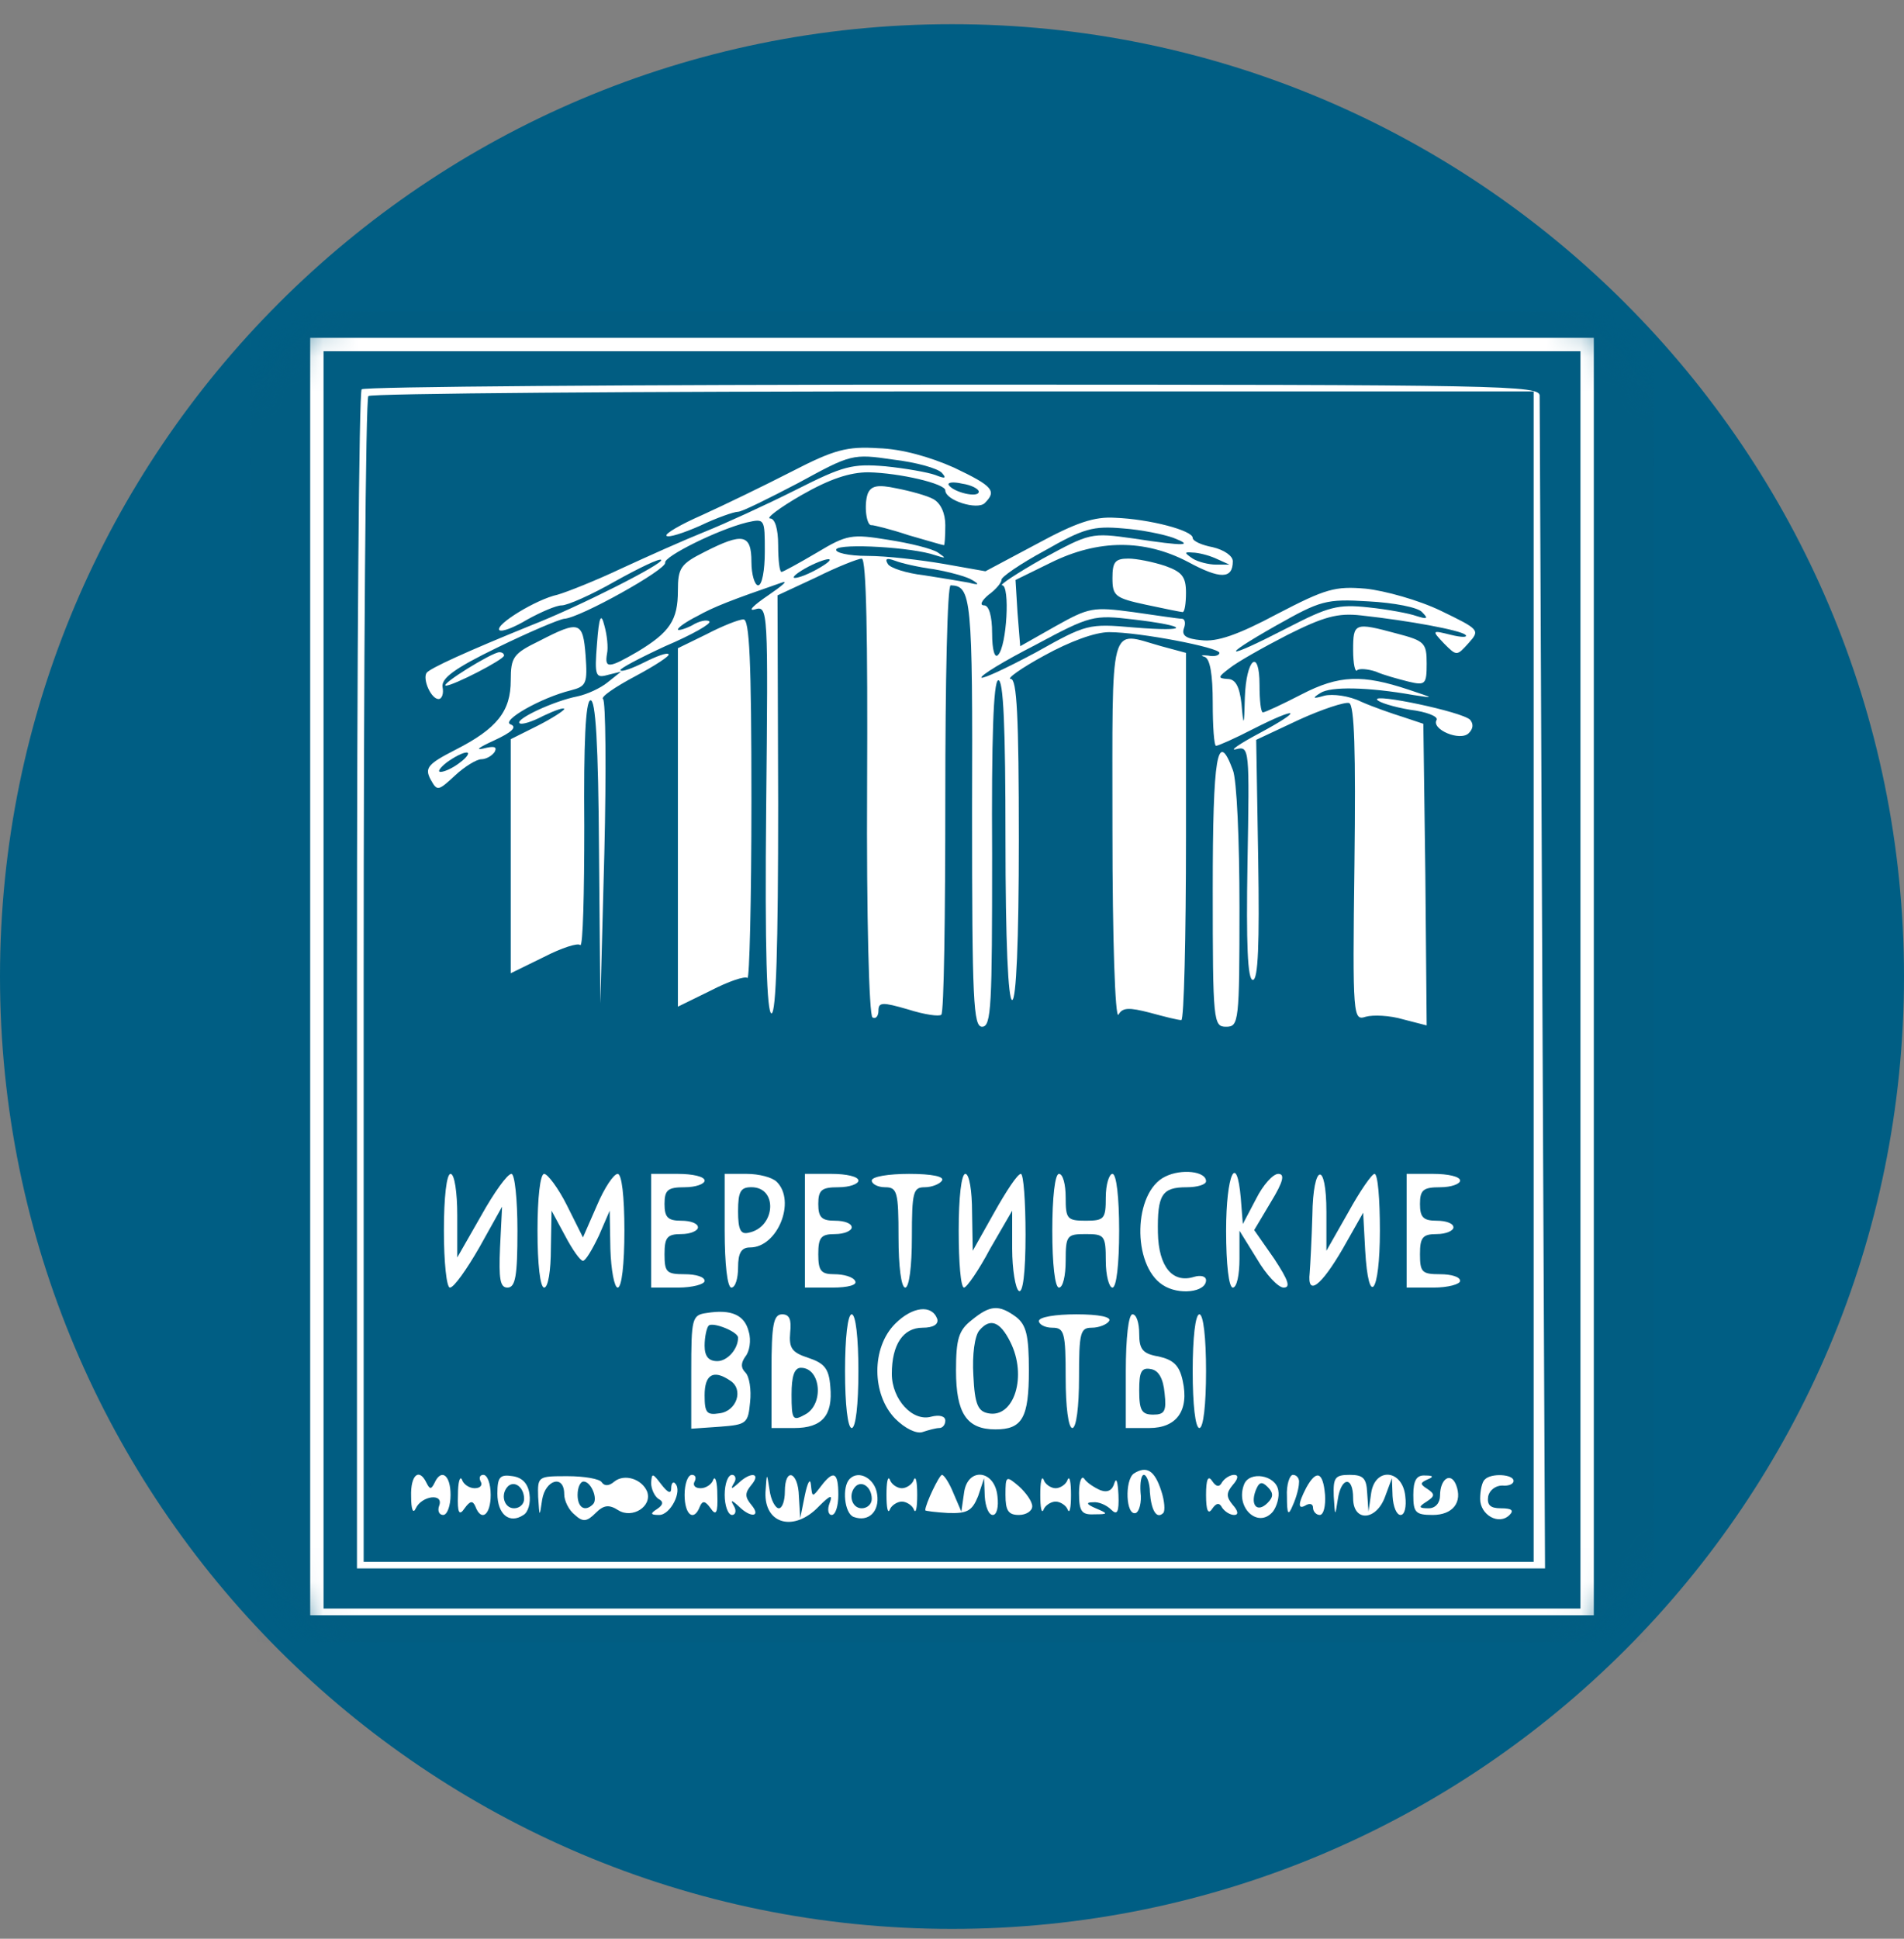<svg width="56" height="57" viewBox="0 0 56 57" fill="none" xmlns="http://www.w3.org/2000/svg">
<rect x="0" y="0" width="56" height="57" fill="#808080" stroke="none"/>
<g clip-path="url(#clip0_627_398)">
<path d="M56 28.711C56 13.247 43.464 0.711 28 0.711C12.536 0.711 0 13.247 0 28.711C0 44.175 12.536 56.711 28 56.711C43.464 56.711 56 44.175 56 28.711Z" fill="#005E84"/>
<mask id="mask0_627_398" style="mask-type:alpha" maskUnits="userSpaceOnUse" x="1" y="1" width="54" height="55">
<circle cx="28" cy="28.711" r="26.867" fill="#D9D9D9"/>
</mask>
<g mask="url(#mask0_627_398)">
<rect x="8.438" y="9.889" width="38.772" height="38.029" fill="white"/>
<path d="M7.353 28.711V48.276H28H48.647V28.711V9.146H28H7.353V28.711ZM46.877 28.711V47.49H28H9.123V28.711V9.933H28H46.877V28.711Z" fill="#015D82"/>
<path d="M9.516 28.809V47.293H28H46.484V28.809V10.326H28H9.516V28.809ZM45.284 11.643C45.284 11.84 45.324 19.666 45.363 29.045L45.442 46.113H27.98H10.499V28.849C10.499 19.351 10.559 11.505 10.637 11.446C10.696 11.368 18.542 11.309 28.039 11.309C44.36 11.309 45.304 11.328 45.284 11.643Z" fill="#015D82"/>
<path d="M10.834 11.645C10.755 11.703 10.696 19.451 10.696 28.85V45.918H27.902H45.107V28.712V11.507H28.039C18.64 11.507 10.893 11.566 10.834 11.645ZM28.059 13.748C29.219 14.299 29.317 14.437 28.963 14.791C28.747 15.007 27.803 14.712 27.803 14.417C27.803 14.22 26.466 13.906 25.542 13.886C24.991 13.886 24.402 14.083 23.576 14.555C22.927 14.928 22.514 15.243 22.651 15.243C22.789 15.243 22.887 15.538 22.887 16.029C22.887 16.462 22.927 16.816 22.986 16.816C23.025 16.816 23.497 16.56 24.028 16.246C24.913 15.715 25.05 15.695 26.132 15.872C26.761 15.97 27.41 16.128 27.587 16.246C27.843 16.423 27.823 16.423 27.508 16.324C26.84 16.088 24.716 15.97 24.598 16.147C24.539 16.246 24.952 16.344 25.503 16.344C26.073 16.344 27.076 16.462 27.764 16.58L28.983 16.796L30.497 15.99C31.657 15.361 32.188 15.184 32.798 15.223C33.82 15.262 35.079 15.597 35.079 15.813C35.079 15.911 35.354 16.029 35.669 16.088C36.003 16.167 36.259 16.344 36.259 16.501C36.259 17.032 35.885 17.032 34.941 16.521C33.663 15.852 32.306 15.852 30.91 16.541L29.868 17.052L29.927 18.015L30.006 18.999L31.048 18.409C32.031 17.858 32.149 17.838 33.329 17.996C34.017 18.094 34.666 18.192 34.764 18.192C34.843 18.192 34.882 18.31 34.823 18.468C34.745 18.684 34.882 18.782 35.334 18.822C35.787 18.881 36.416 18.664 37.556 18.055C38.992 17.308 39.267 17.229 40.172 17.308C40.722 17.366 41.725 17.642 42.374 17.956C43.514 18.507 43.534 18.527 43.2 18.9C42.846 19.294 42.846 19.294 42.472 18.92C42.099 18.527 42.118 18.527 42.669 18.664C42.984 18.743 43.18 18.743 43.102 18.664C42.944 18.527 41.469 18.251 40.034 18.094C39.346 18.015 38.933 18.133 37.871 18.664C37.144 19.038 36.377 19.471 36.16 19.648C35.826 19.903 35.806 19.942 36.101 19.962C36.337 19.962 36.455 20.178 36.514 20.69C36.573 21.378 36.593 21.378 36.613 20.513C36.652 19.353 37.045 19.038 37.045 20.139C37.045 20.591 37.084 20.945 37.144 20.945C37.203 20.945 37.714 20.709 38.284 20.414C39.385 19.844 40.073 19.825 41.43 20.277C42.197 20.532 42.197 20.532 41.568 20.434C40.231 20.198 39.13 20.178 38.835 20.375C38.579 20.532 38.618 20.552 38.953 20.454C39.188 20.395 39.68 20.454 40.034 20.631C40.388 20.788 40.958 20.985 41.273 21.083L41.863 21.28L41.922 25.724L41.961 30.148L41.273 29.971C40.88 29.853 40.388 29.833 40.172 29.892C39.798 30.01 39.778 29.951 39.837 25.389C39.877 22.086 39.837 20.729 39.68 20.67C39.562 20.631 38.894 20.847 38.205 21.162L36.947 21.752L37.006 25.271C37.045 27.729 37.006 28.811 36.849 28.811C36.691 28.811 36.652 27.749 36.691 25.37C36.75 22.007 36.75 21.928 36.357 22.027C36.141 22.086 36.455 21.869 37.045 21.555C38.363 20.847 38.205 20.749 36.849 21.437C36.318 21.712 35.826 21.928 35.767 21.928C35.708 21.928 35.669 21.358 35.669 20.67C35.669 19.825 35.59 19.372 35.433 19.313C35.295 19.274 35.334 19.254 35.531 19.274C35.708 19.313 35.865 19.274 35.865 19.195C35.865 19.038 33.526 18.586 32.621 18.586C32.208 18.586 31.461 18.861 30.714 19.274C30.025 19.648 29.593 19.962 29.73 19.962C29.907 19.962 29.966 21.044 29.966 24.681C29.966 27.69 29.888 29.401 29.77 29.401C29.652 29.401 29.573 27.69 29.573 24.662C29.573 21.398 29.514 19.942 29.357 20.002C29.219 20.041 29.16 21.712 29.18 25.134C29.18 29.558 29.16 30.187 28.885 30.187C28.629 30.187 28.59 29.44 28.59 23.855C28.61 17.544 28.57 17.229 27.961 17.209C27.862 17.209 27.803 20.021 27.803 23.462C27.803 26.903 27.764 29.774 27.685 29.833C27.626 29.892 27.194 29.833 26.702 29.676C25.955 29.46 25.837 29.46 25.837 29.715C25.837 29.872 25.758 29.971 25.66 29.912C25.562 29.833 25.483 26.962 25.503 23.108C25.522 18.763 25.483 16.423 25.345 16.423C25.247 16.423 24.637 16.659 24.008 16.973L22.868 17.504L22.887 23.639C22.887 27.828 22.828 29.794 22.691 29.794C22.553 29.794 22.494 27.906 22.534 23.797C22.593 17.878 22.593 17.799 22.199 17.917C21.983 17.976 22.16 17.799 22.593 17.504C23.025 17.209 23.202 17.052 22.986 17.131C21.511 17.642 21 17.838 20.508 18.114C20.194 18.271 19.938 18.448 19.938 18.507C19.938 18.546 20.115 18.507 20.351 18.389C20.567 18.251 20.803 18.212 20.862 18.271C20.941 18.33 20.351 18.664 19.564 18.999C18.797 19.353 18.208 19.667 18.247 19.706C18.286 19.765 18.601 19.648 18.955 19.471C19.309 19.294 19.623 19.176 19.663 19.235C19.722 19.274 19.269 19.569 18.68 19.884C18.09 20.198 17.657 20.493 17.736 20.552C17.814 20.611 17.834 22.636 17.775 25.075L17.657 29.499L17.618 25.016C17.598 21.889 17.519 20.532 17.362 20.591C17.224 20.631 17.165 21.83 17.185 24.288C17.185 26.274 17.146 27.847 17.067 27.788C17.008 27.71 16.517 27.867 15.986 28.142L15.022 28.614V25.173V21.732L15.809 21.339C16.241 21.122 16.595 20.886 16.595 20.847C16.595 20.788 16.32 20.886 15.986 21.044C15.651 21.221 15.337 21.319 15.278 21.26C15.16 21.142 16.28 20.611 16.988 20.473C17.264 20.414 17.657 20.237 17.873 20.06L18.267 19.746L17.873 19.844C17.519 19.942 17.48 19.884 17.559 18.92C17.618 18.133 17.677 17.996 17.775 18.389C17.854 18.664 17.893 19.038 17.854 19.215C17.775 19.667 17.913 19.648 18.758 19.156C19.702 18.586 19.938 18.232 19.938 17.366C19.938 16.698 20.017 16.58 20.724 16.226C21.845 15.656 22.101 15.695 22.101 16.521C22.101 16.895 22.199 17.209 22.298 17.209C22.416 17.209 22.494 16.757 22.494 16.226C22.494 15.243 22.494 15.243 21.963 15.361C21.098 15.577 19.525 16.364 19.564 16.541C19.623 16.737 17.047 18.173 16.595 18.192C16.438 18.212 15.553 18.586 14.629 19.038C13.37 19.648 12.977 19.942 13.016 20.198C13.056 20.395 12.997 20.552 12.898 20.552C12.682 20.552 12.427 19.982 12.544 19.785C12.643 19.648 13.724 19.156 15.612 18.389C17.028 17.838 19.545 16.56 19.446 16.462C19.407 16.403 18.797 16.698 18.09 17.091C17.401 17.485 16.694 17.799 16.517 17.799C16.359 17.799 15.907 17.996 15.514 18.212C15.12 18.448 14.767 18.586 14.688 18.527C14.55 18.369 15.769 17.622 16.398 17.485C16.674 17.406 17.519 17.072 18.267 16.718C19.033 16.364 20.135 15.872 20.724 15.636C21.314 15.4 22.514 14.85 23.379 14.417C24.814 13.69 25.07 13.63 26.034 13.709C26.624 13.768 27.292 13.886 27.508 13.965C27.803 14.083 27.843 14.063 27.705 13.906C27.587 13.768 26.938 13.591 26.27 13.512C25.07 13.335 25.031 13.355 23.477 14.201C22.612 14.653 21.826 15.046 21.708 15.046C21.59 15.046 21.078 15.223 20.587 15.459C20.095 15.675 19.663 15.813 19.604 15.754C19.545 15.695 20.017 15.42 20.646 15.145C21.295 14.85 22.475 14.279 23.281 13.866C24.539 13.217 24.913 13.119 25.837 13.178C26.525 13.198 27.351 13.434 28.059 13.748ZM27.449 14.673C27.666 14.791 27.803 15.086 27.803 15.44C27.803 15.774 27.784 16.029 27.764 16.029C27.725 16.029 27.273 15.892 26.722 15.735C26.191 15.557 25.699 15.44 25.64 15.44C25.483 15.479 25.404 14.85 25.522 14.515C25.621 14.279 25.817 14.24 26.368 14.358C26.781 14.437 27.273 14.574 27.449 14.673ZM34.273 16.639C34.764 16.816 34.882 16.954 34.882 17.425C34.882 17.74 34.843 17.996 34.784 17.996C34.745 17.996 34.253 17.898 33.702 17.779C32.798 17.583 32.719 17.524 32.719 16.993C32.719 16.521 32.798 16.423 33.191 16.423C33.427 16.423 33.919 16.521 34.273 16.639ZM22.101 23.541C22.101 26.471 22.042 28.83 21.983 28.752C21.904 28.693 21.432 28.85 20.901 29.125L19.938 29.597V24.327V19.058L20.784 18.645C21.236 18.409 21.727 18.212 21.865 18.212C22.042 18.192 22.101 19.392 22.101 23.541ZM17.224 19.274C17.283 20.1 17.244 20.178 16.792 20.296C15.907 20.513 14.707 21.201 15.022 21.299C15.219 21.378 15.042 21.535 14.53 21.771C14.098 21.968 13.96 22.066 14.216 22.007C14.53 21.928 14.629 21.948 14.55 22.105C14.472 22.223 14.294 22.322 14.157 22.322C14.019 22.322 13.665 22.538 13.39 22.794C12.879 23.266 12.859 23.266 12.662 22.912C12.486 22.577 12.584 22.459 13.39 22.047C14.629 21.417 15.022 20.906 15.022 20.002C15.022 19.313 15.101 19.215 15.868 18.841C17.047 18.232 17.146 18.271 17.224 19.274ZM41.076 18.625C41.902 18.841 41.961 18.9 41.961 19.51C41.961 20.119 41.922 20.159 41.43 20.041C41.116 19.962 40.683 19.844 40.467 19.746C40.231 19.667 39.975 19.648 39.916 19.706C39.857 19.785 39.798 19.51 39.798 19.117C39.798 18.31 39.837 18.291 41.076 18.625ZM34.155 18.999L34.882 19.195V24.583C34.882 27.552 34.823 29.991 34.745 29.991C34.646 29.991 34.253 29.892 33.82 29.774C33.211 29.617 33.014 29.617 32.896 29.833C32.798 29.971 32.719 27.592 32.719 24.426C32.719 18.114 32.601 18.566 34.155 18.999ZM14.825 19.274C14.825 19.392 13.331 20.159 13.115 20.159C12.918 20.139 14.472 19.176 14.688 19.176C14.767 19.176 14.825 19.215 14.825 19.274ZM43.239 21.162C43.337 21.28 43.337 21.417 43.2 21.555C42.944 21.811 42.079 21.437 42.256 21.162C42.295 21.063 41.961 20.926 41.469 20.867C40.998 20.788 40.545 20.65 40.506 20.572C40.368 20.375 43.003 20.926 43.239 21.162ZM36.259 22.636C36.377 22.912 36.455 24.721 36.455 26.667C36.455 30.049 36.436 30.187 36.062 30.187C35.688 30.187 35.669 30.049 35.669 26.156C35.669 22.204 35.806 21.417 36.259 22.636ZM35.472 34.729C35.472 34.828 35.217 34.906 34.902 34.906C34.174 34.906 34.037 35.123 34.056 36.243C34.076 37.246 34.489 37.738 35.118 37.541C35.315 37.482 35.472 37.522 35.472 37.64C35.472 37.994 34.666 38.092 34.194 37.777C33.289 37.187 33.329 35.044 34.273 34.592C34.745 34.356 35.472 34.434 35.472 34.729ZM13.449 35.732V36.971L14.157 35.732C14.53 35.064 14.924 34.513 15.042 34.513C15.14 34.513 15.219 35.26 15.219 36.184C15.219 37.522 15.16 37.856 14.924 37.856C14.707 37.856 14.668 37.6 14.707 36.676L14.767 35.477L14.098 36.676C13.724 37.325 13.351 37.856 13.233 37.856C13.134 37.856 13.056 37.109 13.056 36.184C13.056 35.201 13.134 34.513 13.252 34.513C13.37 34.513 13.449 35.064 13.449 35.732ZM16.674 35.437L17.146 36.381L17.559 35.437C17.775 34.926 18.05 34.513 18.168 34.513C18.286 34.513 18.365 35.162 18.365 36.184C18.365 37.168 18.286 37.856 18.168 37.856C18.07 37.856 17.972 37.345 17.952 36.715L17.932 35.595L17.618 36.322C17.421 36.735 17.224 37.069 17.146 37.069C17.067 37.069 16.831 36.735 16.615 36.322L16.222 35.595L16.202 36.715C16.202 37.345 16.123 37.856 16.005 37.856C15.887 37.856 15.809 37.168 15.809 36.184C15.809 35.221 15.887 34.513 16.005 34.513C16.104 34.513 16.418 34.926 16.674 35.437ZM20.724 34.71C20.724 34.808 20.469 34.906 20.135 34.906C19.643 34.906 19.545 34.985 19.545 35.398C19.545 35.791 19.643 35.89 20.036 35.89C20.312 35.89 20.528 35.968 20.528 36.086C20.528 36.184 20.312 36.283 20.036 36.283C19.623 36.283 19.545 36.381 19.545 36.873C19.545 37.404 19.604 37.463 20.135 37.463C20.469 37.463 20.724 37.541 20.724 37.659C20.724 37.758 20.371 37.856 19.938 37.856H19.151V36.184V34.513H19.938C20.371 34.513 20.724 34.592 20.724 34.71ZM22.848 34.749C23.418 35.319 22.868 36.676 22.062 36.676C21.806 36.676 21.708 36.833 21.708 37.266C21.708 37.581 21.629 37.856 21.511 37.856C21.393 37.856 21.314 37.168 21.314 36.184V34.513H21.963C22.317 34.513 22.71 34.611 22.848 34.749ZM25.247 34.71C25.247 34.808 24.991 34.906 24.657 34.906C24.166 34.906 24.067 34.985 24.067 35.398C24.067 35.791 24.166 35.89 24.559 35.89C24.834 35.89 25.05 35.968 25.05 36.086C25.05 36.184 24.834 36.283 24.559 36.283C24.146 36.283 24.067 36.381 24.067 36.873C24.067 37.364 24.146 37.463 24.539 37.463C24.814 37.463 25.09 37.541 25.149 37.659C25.227 37.777 24.952 37.856 24.48 37.856H23.674V36.184V34.513H24.461C24.893 34.513 25.247 34.592 25.247 34.71ZM27.705 34.71C27.646 34.808 27.41 34.906 27.194 34.906C26.86 34.906 26.82 35.044 26.82 36.381C26.82 37.227 26.741 37.856 26.624 37.856C26.506 37.856 26.427 37.227 26.427 36.381C26.427 35.044 26.388 34.906 26.034 34.906C25.817 34.906 25.64 34.808 25.64 34.71C25.64 34.592 26.132 34.513 26.741 34.513C27.41 34.513 27.784 34.592 27.705 34.71ZM28.59 35.634L28.61 36.774L29.239 35.654C29.593 35.024 29.927 34.513 30.025 34.513C30.104 34.513 30.163 35.319 30.163 36.303C30.163 37.423 30.084 38.033 29.966 37.954C29.868 37.895 29.77 37.325 29.77 36.715V35.595L29.121 36.715C28.787 37.345 28.433 37.856 28.354 37.856C28.256 37.856 28.197 37.109 28.197 36.184C28.197 35.201 28.275 34.513 28.393 34.513C28.511 34.513 28.59 35.024 28.59 35.634ZM31.343 35.201C31.343 35.831 31.382 35.89 31.933 35.89C32.483 35.89 32.523 35.831 32.523 35.201C32.523 34.828 32.621 34.513 32.719 34.513C32.837 34.513 32.916 35.201 32.916 36.184C32.916 37.168 32.837 37.856 32.719 37.856C32.621 37.856 32.523 37.502 32.523 37.069C32.523 36.322 32.483 36.283 31.933 36.283C31.382 36.283 31.343 36.322 31.343 37.069C31.343 37.502 31.264 37.856 31.146 37.856C31.028 37.856 30.95 37.168 30.95 36.184C30.95 35.201 31.028 34.513 31.146 34.513C31.264 34.513 31.343 34.828 31.343 35.201ZM36.495 35.241L36.554 35.988L36.947 35.241C37.144 34.847 37.438 34.513 37.596 34.513C37.792 34.513 37.753 34.729 37.38 35.339L36.888 36.165L37.478 37.01C37.891 37.64 37.969 37.856 37.753 37.856C37.596 37.856 37.242 37.482 36.967 37.01L36.455 36.184V37.01C36.455 37.482 36.377 37.856 36.259 37.856C36.141 37.856 36.062 37.168 36.062 36.184C36.062 34.513 36.377 33.845 36.495 35.241ZM39.012 35.634V36.774L39.66 35.634C39.995 35.024 40.349 34.513 40.427 34.513C40.526 34.513 40.585 35.26 40.585 36.184C40.585 38.033 40.25 38.485 40.152 36.755L40.093 35.654L39.503 36.696C38.854 37.817 38.441 38.131 38.52 37.423C38.54 37.168 38.579 36.42 38.599 35.732C38.618 34.199 39.012 34.1 39.012 35.634ZM42.944 34.71C42.944 34.808 42.689 34.906 42.354 34.906C41.863 34.906 41.764 34.985 41.764 35.398C41.764 35.791 41.863 35.89 42.256 35.89C42.531 35.89 42.748 35.968 42.748 36.086C42.748 36.184 42.531 36.283 42.256 36.283C41.843 36.283 41.764 36.381 41.764 36.873C41.764 37.404 41.824 37.463 42.354 37.463C42.689 37.463 42.944 37.541 42.944 37.659C42.944 37.758 42.59 37.856 42.158 37.856H41.371V36.184V34.513H42.158C42.59 34.513 42.944 34.592 42.944 34.71ZM22.022 39.154C22.101 39.409 22.042 39.744 21.924 39.881C21.786 40.078 21.786 40.215 21.924 40.353C22.042 40.471 22.101 40.864 22.062 41.218C22.003 41.848 21.963 41.887 21.177 41.946L20.331 42.005V40.334C20.331 38.76 20.351 38.662 20.784 38.603C21.511 38.485 21.904 38.662 22.022 39.154ZM27.567 38.78C27.607 38.937 27.449 39.036 27.135 39.036C26.565 39.036 26.23 39.527 26.23 40.392C26.23 41.14 26.84 41.808 27.39 41.651C27.626 41.592 27.803 41.631 27.803 41.769C27.803 41.887 27.725 41.985 27.626 41.985C27.528 41.985 27.312 42.044 27.135 42.103C26.958 42.162 26.624 42.005 26.329 41.71C25.64 41.002 25.621 39.626 26.329 38.918C26.84 38.407 27.41 38.347 27.567 38.78ZM29.888 38.721C30.183 38.957 30.261 39.252 30.261 40.294C30.261 41.69 30.065 42.025 29.278 42.025C28.433 42.025 28.118 41.553 28.118 40.294C28.118 39.37 28.197 39.114 28.57 38.819C29.121 38.367 29.376 38.347 29.888 38.721ZM23.241 39.173C23.202 39.626 23.281 39.763 23.772 39.921C24.244 40.078 24.382 40.235 24.421 40.766C24.5 41.612 24.185 41.985 23.359 41.985H22.691V40.314C22.691 38.937 22.75 38.642 23.006 38.642C23.222 38.642 23.281 38.8 23.241 39.173ZM25.247 40.314C25.247 41.297 25.169 41.985 25.05 41.985C24.933 41.985 24.854 41.297 24.854 40.314C24.854 39.331 24.933 38.642 25.05 38.642C25.169 38.642 25.247 39.331 25.247 40.314ZM32.621 38.839C32.562 38.937 32.326 39.036 32.11 39.036C31.775 39.036 31.736 39.173 31.736 40.511C31.736 41.356 31.657 41.985 31.539 41.985C31.422 41.985 31.343 41.356 31.343 40.511C31.343 39.173 31.303 39.036 30.95 39.036C30.733 39.036 30.556 38.937 30.556 38.839C30.556 38.721 31.048 38.642 31.657 38.642C32.326 38.642 32.7 38.721 32.621 38.839ZM33.506 39.213C33.506 39.665 33.604 39.803 34.076 39.881C34.509 39.98 34.686 40.137 34.784 40.589C34.981 41.474 34.607 41.985 33.801 41.985H33.112V40.314C33.112 39.331 33.191 38.642 33.309 38.642C33.427 38.642 33.506 38.898 33.506 39.213ZM35.472 40.314C35.472 41.297 35.394 41.985 35.276 41.985C35.157 41.985 35.079 41.297 35.079 40.314C35.079 39.331 35.157 38.642 35.276 38.642C35.394 38.642 35.472 39.331 35.472 40.314ZM34.155 43.834C34.253 44.129 34.273 44.423 34.214 44.483C34.017 44.679 33.86 44.404 33.82 43.873C33.82 43.598 33.722 43.362 33.643 43.362C33.565 43.362 33.526 43.598 33.545 43.873C33.584 44.168 33.506 44.443 33.407 44.483C33.112 44.581 33.073 43.519 33.349 43.322C33.722 43.086 33.958 43.224 34.155 43.834ZM12.544 43.598C12.643 43.794 12.682 43.794 12.78 43.598C12.977 43.165 13.252 43.362 13.252 43.952C13.252 44.266 13.154 44.541 13.036 44.541C12.918 44.541 12.859 44.423 12.918 44.266C13.056 43.893 12.407 43.971 12.23 44.345C12.151 44.522 12.092 44.384 12.092 43.991C12.073 43.362 12.328 43.145 12.544 43.598ZM13.96 43.755C14.137 43.755 14.196 43.657 14.137 43.558C14.078 43.44 14.118 43.362 14.216 43.362C14.334 43.362 14.432 43.617 14.432 43.952C14.432 44.541 14.157 44.758 13.98 44.286C13.901 44.109 13.823 44.129 13.665 44.345C13.508 44.581 13.449 44.483 13.469 43.952C13.469 43.578 13.528 43.381 13.587 43.499C13.626 43.637 13.803 43.755 13.96 43.755ZM15.573 43.932C15.612 44.188 15.533 44.463 15.396 44.541C14.983 44.817 14.629 44.522 14.629 43.912C14.629 43.421 14.707 43.342 15.081 43.401C15.356 43.44 15.533 43.617 15.573 43.932ZM17.696 43.578C17.775 43.696 17.913 43.696 18.07 43.558C18.365 43.322 18.876 43.48 19.033 43.853C19.191 44.286 18.601 44.66 18.188 44.404C17.913 44.227 17.755 44.247 17.519 44.483C17.264 44.738 17.146 44.758 16.91 44.541C16.733 44.404 16.595 44.129 16.595 43.932C16.595 43.342 16.045 43.499 15.946 44.089C15.868 44.62 15.868 44.62 15.828 44.011C15.809 43.401 15.828 43.401 16.694 43.401C17.185 43.401 17.637 43.48 17.696 43.578ZM19.741 43.755C19.741 43.617 19.8 43.539 19.859 43.617C20.076 43.834 19.722 44.541 19.387 44.541C19.132 44.541 19.112 44.502 19.328 44.365C19.505 44.247 19.525 44.148 19.368 44.07C19.25 43.991 19.151 43.775 19.151 43.598C19.171 43.303 19.191 43.303 19.446 43.637C19.643 43.893 19.741 43.932 19.741 43.755ZM20.43 43.558C20.371 43.657 20.43 43.755 20.607 43.755C20.764 43.755 20.941 43.637 20.98 43.499C21.039 43.381 21.098 43.578 21.098 43.952C21.118 44.483 21.059 44.581 20.901 44.345C20.744 44.129 20.666 44.109 20.587 44.286C20.41 44.758 20.135 44.541 20.135 43.952C20.135 43.617 20.233 43.362 20.351 43.362C20.449 43.362 20.488 43.44 20.43 43.558ZM21.59 43.598C21.472 43.794 21.511 43.794 21.727 43.598C22.081 43.263 22.396 43.303 22.101 43.657C21.904 43.893 21.904 44.011 22.101 44.247C22.396 44.6 22.081 44.64 21.727 44.286C21.511 44.089 21.472 44.089 21.59 44.286C21.668 44.423 21.629 44.541 21.531 44.541C21.413 44.541 21.314 44.266 21.314 43.952C21.314 43.617 21.413 43.362 21.531 43.362C21.629 43.362 21.668 43.48 21.59 43.598ZM22.907 44.345C23.006 44.345 23.084 44.129 23.084 43.853C23.084 43.126 23.477 43.263 23.497 43.991L23.536 44.64L23.674 43.952C23.753 43.578 23.831 43.44 23.851 43.657C23.89 44.03 23.89 44.03 24.146 43.696C24.52 43.204 24.657 43.283 24.657 43.952C24.657 44.266 24.578 44.541 24.461 44.541C24.362 44.541 24.323 44.384 24.402 44.188C24.5 43.932 24.421 43.952 24.087 44.286C23.359 45.053 22.475 44.817 22.514 43.873C22.553 43.283 22.553 43.283 22.632 43.794C22.671 44.109 22.809 44.345 22.907 44.345ZM25.798 43.932C25.876 44.443 25.542 44.758 25.11 44.6C24.834 44.502 24.756 43.716 24.991 43.48C25.267 43.204 25.739 43.48 25.798 43.932ZM26.525 43.755C26.663 43.755 26.84 43.637 26.879 43.499C26.938 43.381 26.977 43.578 26.977 43.952C26.977 44.325 26.938 44.522 26.879 44.384C26.84 44.266 26.663 44.148 26.525 44.148C26.388 44.148 26.211 44.266 26.171 44.384C26.112 44.522 26.073 44.325 26.073 43.952C26.073 43.578 26.112 43.381 26.171 43.499C26.211 43.637 26.388 43.755 26.525 43.755ZM28.039 43.893L28.275 44.443L28.354 43.893C28.452 43.126 29.259 43.204 29.337 43.991C29.376 44.306 29.317 44.541 29.2 44.541C29.081 44.541 28.983 44.306 28.963 43.991L28.944 43.46L28.767 43.991C28.59 44.423 28.452 44.502 27.882 44.483C27.528 44.463 27.213 44.423 27.213 44.404C27.213 44.227 27.626 43.362 27.705 43.362C27.764 43.362 27.921 43.598 28.039 43.893ZM30.36 44.286C30.36 44.423 30.183 44.541 29.966 44.541C29.652 44.541 29.573 44.404 29.573 43.952C29.573 43.381 29.593 43.381 29.966 43.696C30.183 43.893 30.36 44.148 30.36 44.286ZM31.048 43.755C31.186 43.755 31.363 43.637 31.402 43.499C31.461 43.381 31.5 43.578 31.5 43.952C31.5 44.325 31.461 44.522 31.402 44.384C31.363 44.266 31.186 44.148 31.048 44.148C30.91 44.148 30.733 44.266 30.694 44.384C30.635 44.522 30.596 44.325 30.596 43.952C30.596 43.578 30.635 43.381 30.694 43.499C30.733 43.637 30.91 43.755 31.048 43.755ZM32.365 43.814C32.582 43.893 32.719 43.814 32.778 43.598C32.837 43.421 32.877 43.578 32.896 43.952C32.916 44.463 32.857 44.561 32.68 44.384C32.542 44.247 32.306 44.148 32.149 44.168C31.933 44.168 31.952 44.227 32.228 44.345C32.601 44.502 32.601 44.522 32.188 44.522C31.815 44.541 31.736 44.443 31.736 43.893C31.736 43.558 31.815 43.362 31.893 43.48C31.972 43.598 32.188 43.735 32.365 43.814ZM35.944 43.578C36.023 43.46 36.18 43.362 36.298 43.362C36.436 43.362 36.416 43.48 36.259 43.657C36.062 43.893 36.062 44.011 36.259 44.247C36.416 44.423 36.436 44.541 36.298 44.541C36.18 44.541 36.023 44.443 35.944 44.325C35.865 44.168 35.767 44.188 35.649 44.365C35.531 44.541 35.472 44.404 35.472 43.952C35.472 43.499 35.531 43.362 35.649 43.539C35.767 43.716 35.865 43.735 35.944 43.578ZM37.596 43.814C37.635 44.011 37.556 44.286 37.438 44.443C37.006 44.955 36.318 44.325 36.593 43.637C36.75 43.244 37.517 43.362 37.596 43.814ZM38.205 43.598C38.205 43.735 38.127 44.03 38.028 44.247C37.891 44.581 37.851 44.541 37.851 43.991C37.832 43.657 37.93 43.362 38.028 43.362C38.146 43.362 38.225 43.48 38.205 43.598ZM38.972 43.952C38.992 44.266 38.933 44.541 38.815 44.541C38.717 44.541 38.618 44.443 38.618 44.325C38.618 44.227 38.54 44.188 38.422 44.247C38.166 44.404 38.166 44.227 38.422 43.735C38.717 43.204 38.913 43.263 38.972 43.952ZM40.211 43.893L40.25 44.443L40.329 43.893C40.447 43.126 41.253 43.204 41.332 43.991C41.371 44.306 41.312 44.541 41.194 44.541C41.076 44.541 40.978 44.306 40.958 43.991L40.939 43.46L40.742 43.991C40.486 44.718 39.798 44.758 39.798 44.05C39.798 43.381 39.444 43.421 39.346 44.089C39.267 44.6 39.267 44.6 39.228 43.991C39.208 43.44 39.267 43.362 39.7 43.362C40.093 43.362 40.191 43.46 40.211 43.893ZM41.981 43.499C41.764 43.598 41.764 43.637 41.981 43.775C42.217 43.932 42.197 43.991 41.961 44.148C41.706 44.306 41.725 44.345 42.02 44.345C42.217 44.345 42.354 44.188 42.354 43.971C42.354 43.48 42.669 43.263 42.826 43.657C43.023 44.168 42.728 44.541 42.138 44.541C41.627 44.541 41.568 44.463 41.568 43.952C41.568 43.519 41.666 43.362 41.922 43.381C42.158 43.381 42.177 43.421 41.981 43.499ZM44.517 43.539C44.517 43.637 44.36 43.696 44.183 43.676C43.986 43.676 43.809 43.814 43.77 43.991C43.731 44.247 43.829 44.345 44.144 44.345C44.458 44.345 44.537 44.404 44.399 44.541C44.085 44.856 43.534 44.541 43.534 44.07C43.534 43.814 43.593 43.558 43.672 43.499C43.849 43.303 44.517 43.342 44.517 43.539Z" fill="#015D82"/>
<path d="M27.902 14.258C28.039 14.475 28.787 14.652 28.787 14.455C28.787 14.376 28.57 14.258 28.295 14.219C28.039 14.16 27.862 14.18 27.902 14.258Z" fill="#015D82"/>
<path d="M30.733 16.185C30.006 16.578 29.435 16.972 29.455 17.05C29.455 17.129 29.298 17.326 29.081 17.483C28.865 17.66 28.806 17.798 28.944 17.798C29.081 17.798 29.18 18.093 29.18 18.623C29.18 19.115 29.259 19.371 29.357 19.253C29.612 18.997 29.711 17.208 29.475 17.208C29.377 17.208 29.907 16.854 30.674 16.421C32.051 15.674 32.09 15.654 33.329 15.831C34.882 16.067 35.118 16.048 34.509 15.812C34.233 15.713 33.584 15.576 33.034 15.536C32.149 15.458 31.874 15.536 30.733 16.185Z" fill="#015D82"/>
<path d="M35.079 16.423C35.236 16.521 35.551 16.6 35.767 16.6H36.16L35.767 16.423C35.551 16.324 35.236 16.246 35.079 16.246C34.823 16.226 34.823 16.246 35.079 16.423Z" fill="#015D82"/>
<path d="M23.674 16.716C23.399 16.873 23.281 16.991 23.379 16.991C23.497 16.991 23.792 16.873 24.067 16.716C24.343 16.559 24.48 16.441 24.362 16.441C24.264 16.441 23.949 16.559 23.674 16.716Z" fill="#015D82"/>
<path d="M26.112 16.579C26.171 16.697 26.663 16.855 27.174 16.913C27.685 16.992 28.275 17.09 28.492 17.13C28.787 17.208 28.826 17.189 28.59 17.051C28.433 16.953 27.921 16.815 27.469 16.736C27.017 16.677 26.506 16.559 26.309 16.481C26.093 16.402 26.014 16.422 26.112 16.579Z" fill="#015D82"/>
<path d="M37.537 18.389C35.806 19.372 36.023 19.411 37.851 18.467C39.071 17.838 39.346 17.759 40.25 17.858C40.821 17.917 41.45 18.035 41.666 18.113C41.981 18.212 42.02 18.192 41.824 17.995C41.706 17.858 40.998 17.72 40.25 17.681C38.992 17.602 38.835 17.661 37.537 18.389Z" fill="#015D82"/>
<path d="M30.458 18.959C29.534 19.431 28.826 19.864 28.865 19.923C28.924 19.962 29.632 19.628 30.478 19.175C31.952 18.35 32.011 18.33 33.349 18.448C35.02 18.585 35 18.409 33.329 18.212C32.169 18.074 32.07 18.094 30.458 18.959Z" fill="#015D82"/>
<path d="M13.134 22.419C12.938 22.576 12.859 22.694 12.957 22.694C13.075 22.694 13.331 22.576 13.528 22.419C13.744 22.262 13.823 22.124 13.724 22.124C13.606 22.124 13.351 22.262 13.134 22.419Z" fill="#015D82"/>
<path d="M21.708 35.613C21.708 36.164 21.786 36.301 22.022 36.242C22.809 36.085 22.887 34.905 22.101 34.905C21.786 34.905 21.708 35.023 21.708 35.613Z" fill="#015D82"/>
<path d="M20.843 38.975C20.784 39.034 20.724 39.31 20.724 39.565C20.724 39.88 20.843 40.018 21.098 40.018C21.393 40.018 21.708 39.664 21.708 39.329C21.708 39.152 20.96 38.857 20.843 38.975Z" fill="#015D82"/>
<path d="M20.724 41.022C20.724 41.533 20.784 41.612 21.157 41.553C21.668 41.494 21.885 40.845 21.472 40.589C20.98 40.255 20.724 40.412 20.724 41.022Z" fill="#015D82"/>
<path d="M28.806 39.113C28.669 39.27 28.59 39.821 28.629 40.45C28.669 41.295 28.767 41.492 29.062 41.551C29.829 41.708 30.222 40.45 29.711 39.447C29.416 38.857 29.121 38.739 28.806 39.113Z" fill="#015D82"/>
<path d="M23.281 41.001C23.281 41.748 23.32 41.787 23.674 41.591C24.244 41.296 24.146 40.214 23.556 40.214C23.359 40.214 23.281 40.47 23.281 41.001Z" fill="#015D82"/>
<path d="M33.506 40.883C33.506 41.473 33.584 41.591 33.919 41.591C34.253 41.591 34.312 41.492 34.253 40.962C34.214 40.529 34.076 40.293 33.86 40.254C33.565 40.195 33.506 40.332 33.506 40.883Z" fill="#015D82"/>
<path d="M14.943 43.696C14.707 43.932 14.825 44.345 15.12 44.345C15.278 44.345 15.415 44.227 15.415 44.069C15.415 43.735 15.14 43.519 14.943 43.696Z" fill="#015D82"/>
<path d="M16.988 43.951C16.988 44.325 17.205 44.462 17.441 44.226C17.598 44.069 17.382 43.558 17.165 43.558C17.067 43.558 16.988 43.735 16.988 43.951Z" fill="#015D82"/>
<path d="M25.168 43.696C24.933 43.932 25.05 44.345 25.345 44.345C25.503 44.345 25.64 44.227 25.64 44.069C25.64 43.735 25.365 43.519 25.168 43.696Z" fill="#015D82"/>
<path d="M36.927 43.834C36.77 44.266 36.986 44.482 37.281 44.188C37.458 44.011 37.458 43.892 37.281 43.715C37.104 43.539 37.026 43.578 36.927 43.834Z" fill="#015D82"/>
</g>
</g>
<defs>
<clipPath id="clip0_627_398">
<rect width="56" height="56" fill="white" transform="translate(0 0.711)"/>
</clipPath>
</defs>
</svg>
